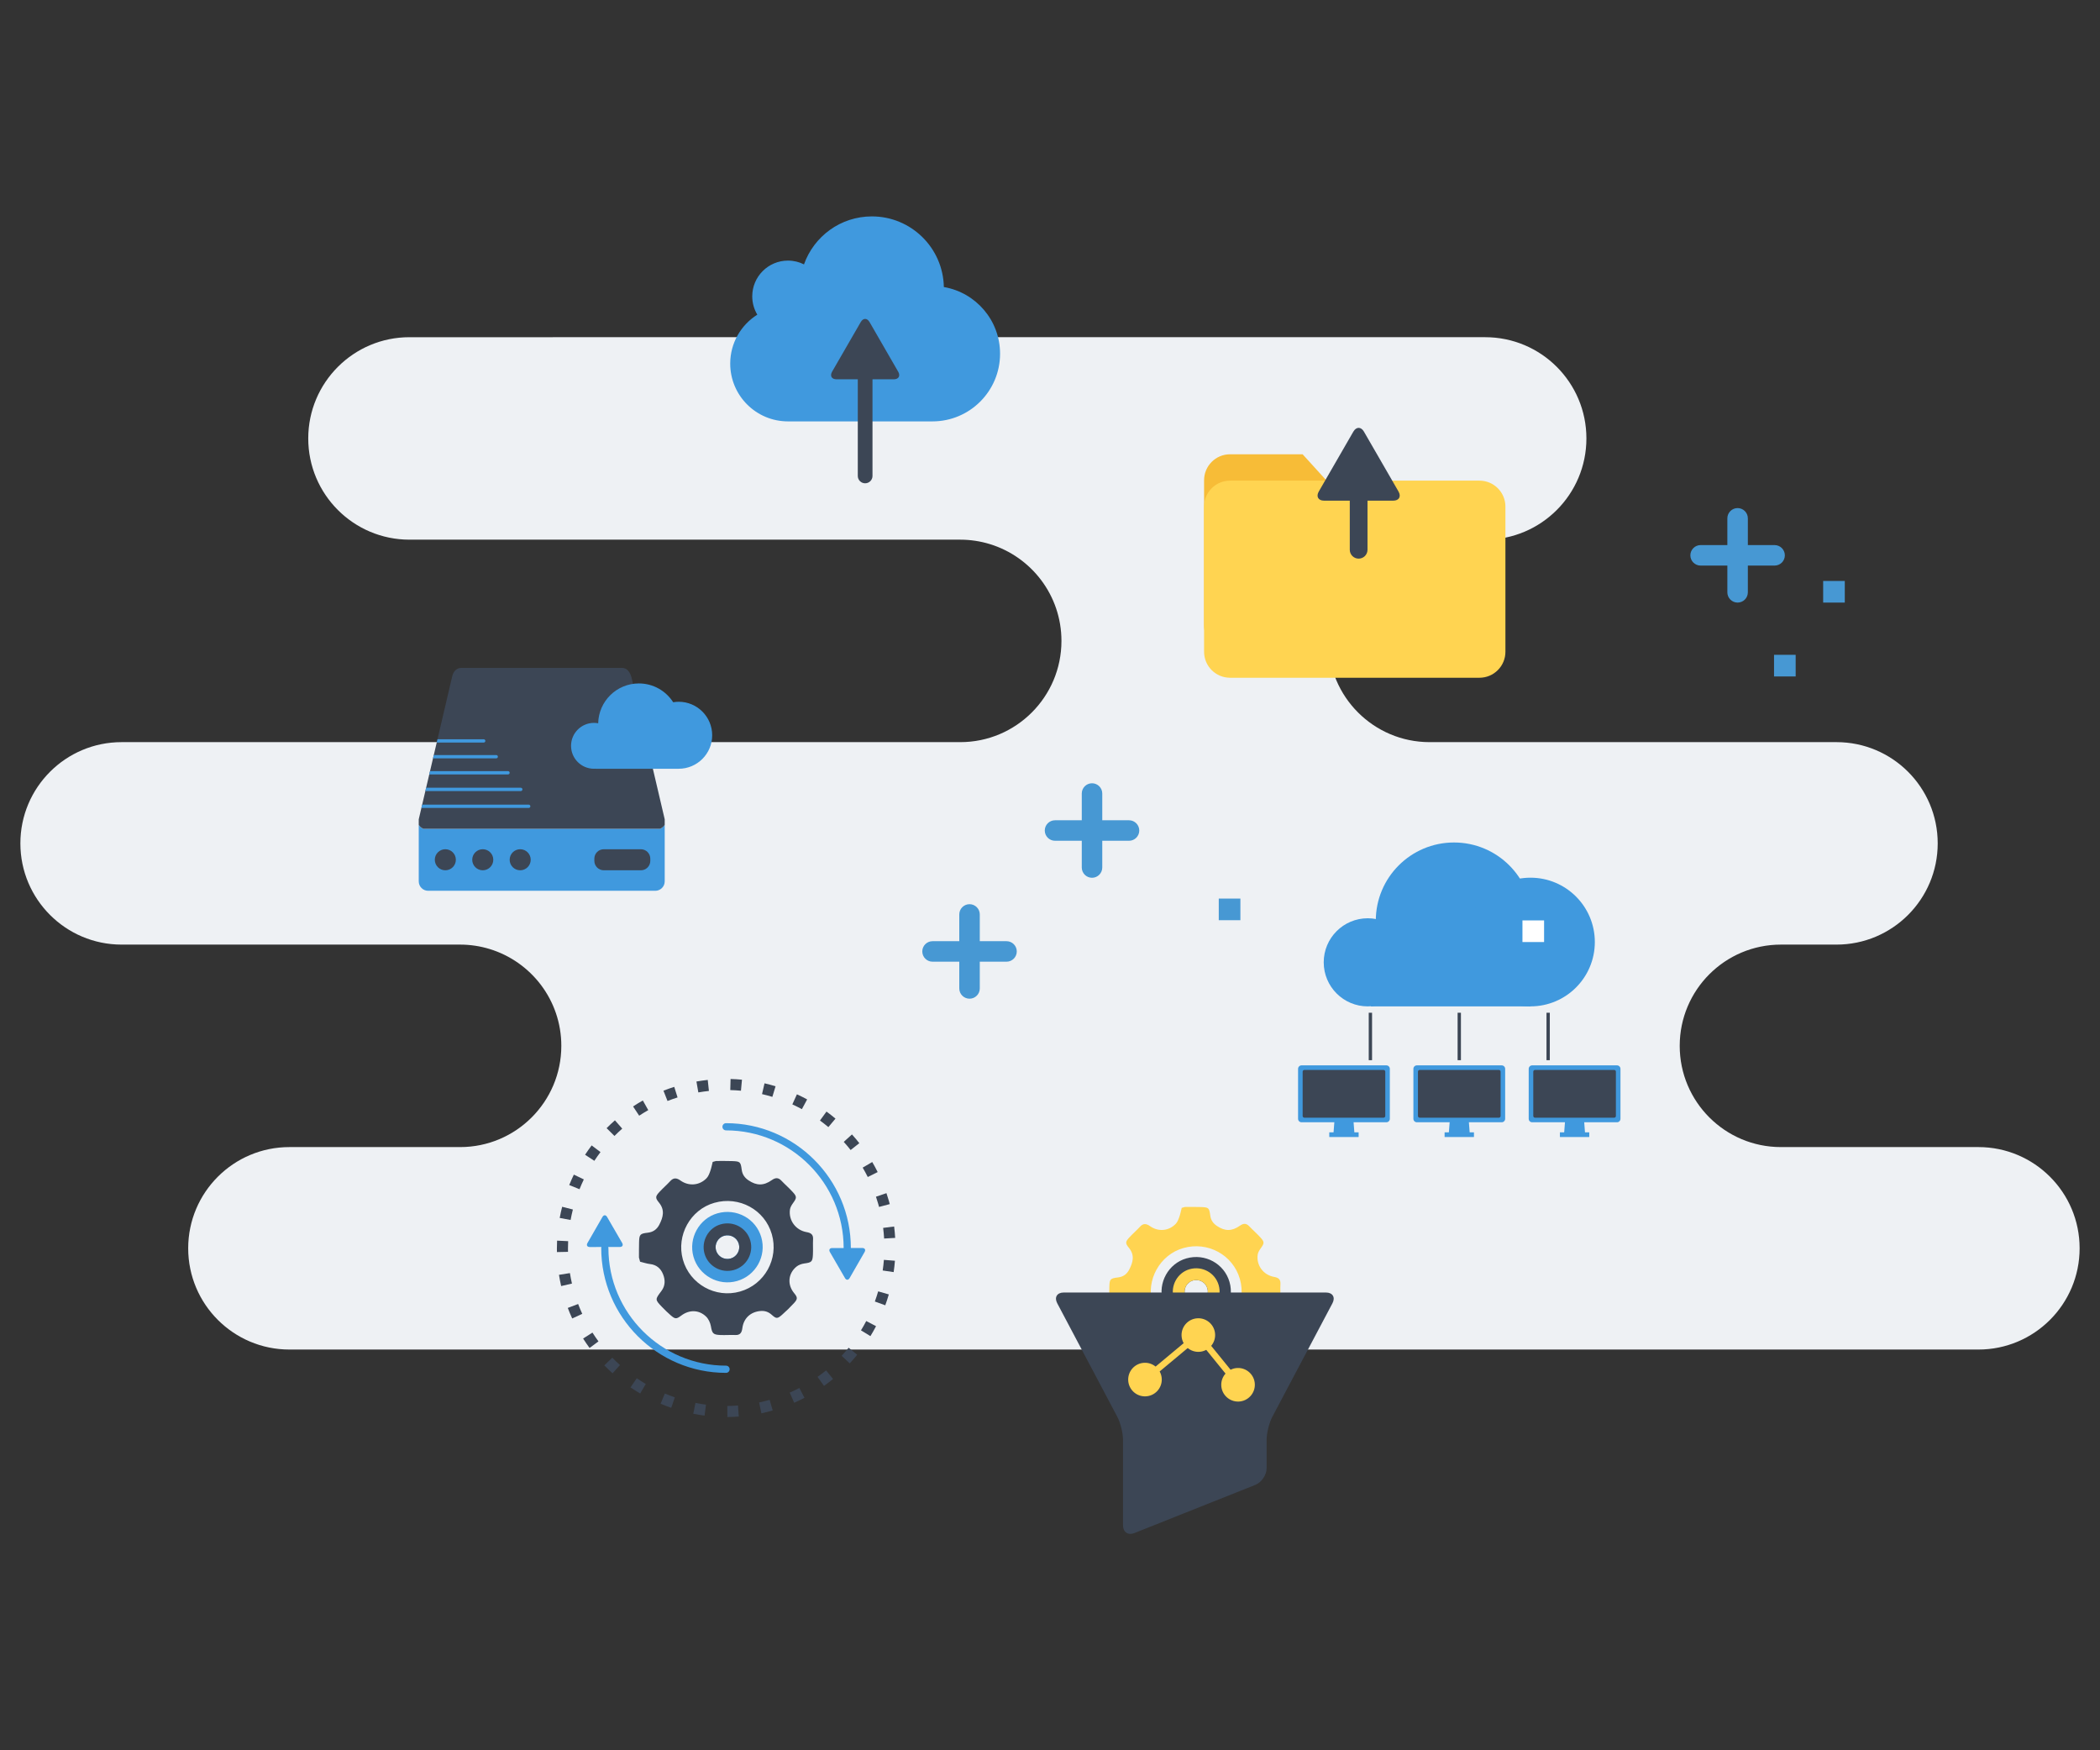 <?xml version="1.0" encoding="utf-8"?>
<!-- Generator: Adobe Illustrator 16.0.0, SVG Export Plug-In . SVG Version: 6.00 Build 0)  -->
<!DOCTYPE svg PUBLIC "-//W3C//DTD SVG 1.1//EN" "http://www.w3.org/Graphics/SVG/1.1/DTD/svg11.dtd">
<svg version="1.1" id="Layer_1" xmlns="http://www.w3.org/2000/svg" xmlns:xlink="http://www.w3.org/1999/xlink" x="0px" y="0px"
	 width="540px" height="450px" viewBox="0 -50 540 450" enable-background="new 0 -50 540 450" xml:space="preserve">
<rect x="0" y="-50" width="540" height="450" fill="#333333" stroke="none"/>
<g>
	<g>
		<path fill="#EEF1F4" d="M508.732,244.917h-28.779h-22c-14.378,0-26.027-11.656-26.027-26.029
			c0-14.376,11.649-26.029,26.027-26.029h13.325h0.962c14.376,0,26.027-11.655,26.027-26.027c0-14.377-11.651-26.027-26.027-26.027
			h-53.844h-28.779h-22c-14.378,0-26.028-11.656-26.028-26.027c0-14.378,11.65-26.029,26.028-26.029h13.324h0.965
			c14.373,0,26.026-11.654,26.026-26.027c0-14.377-11.653-26.027-26.026-26.027H105.29c-14.372,0-26.026,11.65-26.026,26.027
			c0,14.373,11.654,26.027,26.026,26.027h141.628c2.64,0,5.184,0.401,7.586,1.131c10.672,3.252,18.441,13.16,18.441,24.898
			c0,14.371-11.653,26.027-26.027,26.027h-0.061h-43.83h-7.4H31.268c-14.371,0-26.027,11.65-26.027,26.027
			c0,14.372,11.657,26.027,26.027,26.027h87.042c2.642,0,5.187,0.401,7.589,1.132c10.672,3.25,18.441,13.159,18.441,24.897
			c0,14.373-11.655,26.029-26.03,26.029h-0.059H74.422c-14.378,0-26.029,11.648-26.029,26.025c0,14.373,11.651,26.029,26.029,26.029
			H289.79c0.604,0,1.192-0.052,1.788-0.09c0.592,0.038,1.182,0.09,1.785,0.09h215.369c14.375,0,26.027-11.656,26.027-26.029
			C534.761,256.565,523.107,244.917,508.732,244.917z"/>
	</g>
	<g>
		<g>
			<path fill="#4099DE" d="M242.704,23.799c-0.191-10.062-8.401-18.161-18.508-18.161c-8.059,0-14.912,5.149-17.456,12.335
				c-1.239-0.62-2.635-0.973-4.116-0.973c-5.074,0-9.189,4.115-9.189,9.19c0,1.724,0.476,3.335,1.301,4.712
				c-4.183,2.629-6.966,7.281-6.966,12.585c0,8.204,6.651,14.854,14.854,14.854h37.138c9.61,0,17.398-7.789,17.398-17.398
				C257.16,32.338,250.911,25.196,242.704,23.799z"/>
			<g>
				<path fill="#3C4655" d="M215.095,47.518c-1.241,0-1.749-0.88-1.128-1.954l7.37-12.767c0.621-1.076,1.637-1.076,2.258,0
					l7.37,12.767c0.621,1.074,0.113,1.954-1.128,1.954H215.095z"/>
				<path fill="#3C4655" d="M224.357,72.365c0,1.044-0.847,1.891-1.891,1.891l0,0c-1.045,0-1.892-0.847-1.892-1.891V44.999
					c0-1.044,0.847-1.891,1.892-1.891l0,0c1.044,0,1.891,0.847,1.891,1.891V72.365z"/>
			</g>
		</g>
		<g>
			<g>
				<path fill="#F7BC37" d="M374.934,110.791c0,3.69-2.991,6.68-6.682,6.68h-51.949c-3.689,0-6.682-2.99-6.682-6.68V73.477
					c0-3.689,2.992-6.682,6.682-6.682h18.656L374.934,110.791z"/>
				<path fill="#FFD451" d="M387.109,117.567c0,3.69-2.991,6.683-6.682,6.683h-64.125c-3.689,0-6.682-2.992-6.682-6.683V80.254
					c0-3.691,2.992-6.681,6.682-6.681h64.125c3.69,0,6.682,2.989,6.682,6.681V117.567z"/>
			</g>
			<g>
				<path fill="#3C4655" d="M340.477,78.722c-1.494,0-2.107-1.06-1.359-2.355l8.887-15.394c0.75-1.296,1.973-1.296,2.722,0
					l8.888,15.394c0.748,1.296,0.135,2.355-1.361,2.355H340.477z"/>
				<path fill="#3C4655" d="M351.645,91.345c0,1.26-1.021,2.28-2.279,2.28l0,0c-1.26,0-2.281-1.021-2.281-2.28V75.686
					c0-1.258,1.021-2.279,2.281-2.279l0,0c1.258,0,2.279,1.021,2.279,2.279V91.345z"/>
			</g>
		</g>
		<g>
			<path fill="#4099DE" d="M169.754,163.069h-1.252h-1.605h-55.193H110.1h-1.252c-0.481-0.208-0.888-0.555-1.171-0.989v1.938v0.038
				v1.435v0.71V176.6c0,1.339,1.084,2.424,2.423,2.424h58.402c1.338,0,2.423-1.085,2.423-2.424v-10.398v-0.71v-1.435v-0.038v-1.938
				C170.642,162.514,170.235,162.861,169.754,163.069z"/>
			<g>
				<path fill="#3C4655" d="M162.378,124.146c-0.358-1.268-1.085-2.424-2.423-2.424h-41.31c-1.337,0-2.153,0.994-2.421,2.424
					l-8.547,36.5v1.435c0.283,0.434,0.69,0.781,1.171,0.989h1.252h1.604h55.193h1.605h1.252c0.481-0.208,0.888-0.555,1.171-0.989
					v-1.435L162.378,124.146z"/>
				<path fill="#4099DE" d="M136.38,157.3c0-0.236-0.191-0.428-0.427-0.428H108.56l-0.2,0.855h27.593
					C136.189,157.727,136.38,157.535,136.38,157.3z"/>
				<path fill="#4099DE" d="M134.342,152.954c0-0.235-0.191-0.427-0.428-0.427h-24.336l-0.2,0.855h24.537
					C134.15,153.382,134.342,153.19,134.342,152.954z"/>
				<path fill="#4099DE" d="M131.057,148.682c0-0.237-0.191-0.427-0.427-0.427h-20.051l-0.2,0.854h20.251
					C130.866,149.109,131.057,148.917,131.057,148.682z"/>
				<path fill="#4099DE" d="M128.029,144.549c0-0.235-0.191-0.427-0.428-0.427h-16.055l-0.2,0.855h16.255
					C127.838,144.978,128.029,144.786,128.029,144.549z"/>
				<path fill="#4099DE" d="M124.806,140.49c0-0.236-0.191-0.428-0.427-0.428h-11.883l-0.2,0.855h12.083
					C124.615,140.917,124.806,140.726,124.806,140.49z"/>
			</g>
			<path fill="#4099DE" d="M174.522,130.425c-0.483,0-0.953,0.049-1.415,0.126c-1.861-2.908-5.116-4.838-8.824-4.838
				c-5.707,0-10.344,4.567-10.464,10.246c-0.351-0.064-0.711-0.104-1.081-0.104c-3.257,0-5.897,2.64-5.897,5.898
				c0,3.257,2.64,5.896,5.897,5.896c0.142,0,0.281-0.012,0.421-0.021v0.021h21.362c4.757,0,8.612-3.856,8.612-8.613
				C183.135,134.281,179.279,130.425,174.522,130.425z"/>
			<g>
				<g>
					<circle fill="#3C4655" cx="114.514" cy="171.045" r="2.706"/>
					<circle fill="#3C4655" cx="124.139" cy="171.045" r="2.707"/>
					<circle fill="#3C4655" cx="133.763" cy="171.045" r="2.706"/>
				</g>
				<path fill="#3C4655" d="M167.221,171.33c0,1.337-1.085,2.422-2.423,2.422h-9.542c-1.338,0-2.423-1.085-2.423-2.422v-0.567
					c0-1.338,1.085-2.422,2.423-2.422h9.542c1.338,0,2.423,1.084,2.423,2.422V171.33z"/>
			</g>
		</g>
		<g>
			<g>
				<path fill="#4099DE" d="M221.737,270.861l-2.946,0.004c-0.001-17.696-14.398-32.095-32.097-32.095
					c-0.511,0-0.926,0.415-0.926,0.927s0.415,0.926,0.926,0.926c16.677,0,30.245,13.568,30.245,30.244v0.001l-2.946,0.005
					c-0.652,0-0.917,0.463-0.59,1.027l3.882,6.7c0.326,0.564,0.859,0.563,1.184-0.002l3.861-6.711
					C222.657,271.322,222.389,270.861,221.737,270.861z"/>
				<path fill="#4099DE" d="M186.694,301.111c-16.676,0-30.244-13.568-30.244-30.244c0-0.092-0.018-0.18-0.042-0.264l2.989-0.005
					c0.652-0.001,0.917-0.463,0.59-1.027l-3.883-6.698c-0.324-0.566-0.859-0.566-1.183,0l-3.861,6.712
					c-0.325,0.566-0.058,1.026,0.594,1.025l2.988-0.003c-0.026,0.082-0.042,0.168-0.042,0.26c0,17.699,14.398,32.098,32.096,32.098
					c0.512,0,0.926-0.416,0.926-0.928C187.621,301.526,187.206,301.111,186.694,301.111z"/>
			</g>
			<g>
				<path fill="#4099DE" d="M195.765,268.109c-1.383-4.804-6.407-7.549-11.279-6.162c-4.703,1.338-7.499,6.379-6.172,11.134
					c1.345,4.817,6.399,7.641,11.219,6.267C194.355,277.975,197.151,272.93,195.765,268.109z M187.885,273.564
					c-1.618,0.461-3.314-0.486-3.767-2.104c-0.445-1.596,0.494-3.287,2.073-3.738c1.635-0.465,3.321,0.456,3.785,2.068
					C190.442,271.41,189.504,273.104,187.885,273.564z"/>
				<path fill="#3C4655" d="M207.422,266.783c-2.789-0.488-4.677-2.995-4.291-5.811c0.08-0.582,0.441-1.169,0.798-1.663
					c0.942-1.304,1.012-1.628-0.033-2.788c-0.94-1.045-2.016-1.968-2.984-2.988c-0.8-0.842-1.549-0.756-2.434-0.132
					c-2.091,1.478-3.909,1.474-6.005,0.062c-0.969-0.652-1.579-1.488-1.743-2.703c-0.281-2.088-0.399-2.166-2.519-2.245
					c-1.36-0.052-2.724-0.018-4.086-0.022c-0.287,0.08-0.574,0.158-0.861,0.236c-0.199,0.783-0.345,1.584-0.617,2.341
					c-0.232,0.644-0.485,1.353-0.939,1.829c-1.822,1.906-4.575,2.137-6.717,0.622c-0.933-0.659-1.752-0.827-2.623,0.122
					c-0.877,0.956-1.865,1.807-2.748,2.759c-1.089,1.17-1.187,1.548-0.176,2.771c1.592,1.929,1.068,3.799,0.094,5.693
					c-0.608,1.183-1.554,1.903-2.964,2.063c-2.034,0.232-2.188,0.463-2.241,2.518c-0.034,1.289-0.02,2.578-0.029,3.863
					c0.097,0.362,0.195,0.719,0.293,1.077c0.857,0.206,1.703,0.503,2.573,0.604c1.667,0.192,2.729,1.133,3.323,2.597
					c0.603,1.487,0.604,2.987-0.418,4.334c-1.652,2.182-1.674,2.185,0.185,4.129c0.69,0.726,1.418,1.416,2.169,2.077
					c1.196,1.049,1.506,1.044,2.775,0.091c2.035-1.522,4.504-1.505,6.345,0.256c0.635,0.608,1.092,1.591,1.248,2.47
					c0.326,1.844,0.532,2.205,2.412,2.288c1.292,0.058,2.594-0.054,3.887,0c1.285,0.057,1.654-0.686,1.795-1.76
					c0.333-2.558,2.117-4.21,4.711-4.418c1.098-0.087,2.004,0.231,2.843,0.979c1.172,1.049,1.461,1.047,2.642,0.011
					c1.085-0.95,2.125-1.963,3.095-3.026c0.975-1.068,0.928-1.461,0.007-2.581c-1.763-2.142-1.552-4.989,0.603-6.772
					c0.531-0.439,1.296-0.725,1.99-0.82c1.896-0.257,2.162-0.416,2.256-2.273c0.069-1.33-0.035-2.668,0.04-3.996
					C209.149,267.34,208.431,266.963,207.422,266.783z M190.304,282.054c-6.318,1.801-12.942-1.899-14.707-8.214
					c-1.737-6.23,1.927-12.84,8.091-14.594c6.386-1.818,12.971,1.779,14.784,8.078C200.289,273.643,196.624,280.253,190.304,282.054
					z"/>
				<path fill="#3C4655" d="M192.931,268.934c-0.934-3.242-4.323-5.094-7.611-4.158c-3.173,0.902-5.06,4.305-4.165,7.513
					c0.908,3.251,4.318,5.155,7.57,4.229C191.979,275.59,193.867,272.187,192.931,268.934z M187.885,273.564
					c-1.618,0.461-3.314-0.486-3.767-2.104c-0.445-1.596,0.494-3.287,2.073-3.738c1.635-0.465,3.321,0.456,3.785,2.068
					C190.442,271.41,189.504,273.104,187.885,273.564z"/>
			</g>
			<g>
				<path fill="#3C4655" d="M155.399,301.041c0.679,0.699,1.391,1.384,2.116,2.035l1.903-2.116
					c-0.678-0.609-1.343-1.249-1.978-1.903L155.399,301.041z"/>
				<path fill="#3C4655" d="M150.448,246.888l2.381,1.562c0.5-0.763,1.032-1.519,1.582-2.246l-2.271-1.716
					C151.552,245.265,150.983,246.072,150.448,246.888z"/>
				<path fill="#3C4655" d="M149.943,294.141c0.523,0.822,1.082,1.637,1.659,2.421l2.293-1.688c-0.54-0.732-1.063-1.494-1.551-2.262
					L149.943,294.141z"/>
				<path fill="#3C4655" d="M162.133,306.7c0.805,0.549,1.64,1.078,2.48,1.573l1.444-2.455c-0.788-0.463-1.567-0.957-2.32-1.47
					L162.133,306.7z"/>
				<path fill="#3C4655" d="M162.789,234.47l1.57,2.376c0.76-0.502,1.546-0.982,2.338-1.43l-1.399-2.479
					C164.448,233.416,163.604,233.931,162.789,234.47z"/>
				<path fill="#3C4655" d="M155.984,240.052l2.021,2.004c0.643-0.647,1.315-1.28,1.998-1.882l-1.879-2.138
					C157.391,238.68,156.672,239.357,155.984,240.052z"/>
				<path fill="#3C4655" d="M146.002,286.27c0.345,0.912,0.726,1.824,1.133,2.711l2.587-1.188c-0.379-0.827-0.735-1.679-1.058-2.531
					L146.002,286.27z"/>
				<path fill="#3C4655" d="M225.819,259.498c0.077,0.268,0.151,0.537,0.222,0.807l2.753-0.73c-0.077-0.287-0.156-0.576-0.239-0.863
					c-0.188-0.652-0.394-1.309-0.61-1.949l-2.697,0.914C225.451,258.275,225.643,258.888,225.819,259.498z"/>
				<path fill="#3C4655" d="M169.861,310.904c0.898,0.378,1.822,0.731,2.744,1.048l0.926-2.692
					c-0.862-0.297-1.726-0.626-2.566-0.979L169.861,310.904z"/>
				<path fill="#3C4655" d="M146.55,277.316l-2.812,0.447c0.153,0.963,0.342,1.934,0.561,2.885l2.775-0.639
					C146.869,279.121,146.693,278.215,146.55,277.316z"/>
				<path fill="#3C4655" d="M227.345,268.428l2.841-0.164c-0.055-0.973-0.146-1.957-0.268-2.926l-2.825,0.355
					C227.207,266.599,227.292,267.519,227.345,268.428z"/>
				<path fill="#3C4655" d="M225.688,251.342c-0.435-0.876-0.906-1.745-1.4-2.584l-2.456,1.441c0.462,0.783,0.902,1.596,1.308,2.412
					L225.688,251.342z"/>
				<path fill="#3C4655" d="M150.127,253.23l-2.567-1.232c-0.421,0.879-0.82,1.782-1.184,2.687l2.642,1.062
					C149.359,254.899,149.732,254.054,150.127,253.23z"/>
				<path fill="#3C4655" d="M146.051,271.006c0-0.631,0.015-1.271,0.044-1.901l-2.844-0.134c-0.031,0.675-0.047,1.359-0.047,2.035
					c0,0.303,0.003,0.604,0.009,0.904l2.847-0.058C146.054,271.57,146.051,271.288,146.051,271.006z"/>
				<path fill="#3C4655" d="M147.313,260.967l-2.759-0.702c-0.241,0.946-0.453,1.911-0.629,2.871l2.8,0.516
					C146.89,262.754,147.088,261.853,147.313,260.967z"/>
				<path fill="#3C4655" d="M216.964,243.578c0.612,0.676,1.208,1.381,1.772,2.094l2.235-1.764
					c-0.604-0.766-1.244-1.521-1.899-2.242L216.964,243.578z"/>
				<path fill="#3C4655" d="M216.417,298.58l2.082,1.943c0.665-0.713,1.314-1.457,1.93-2.215l-2.208-1.797
					C217.645,297.22,217.039,297.916,216.417,298.58z"/>
				<path fill="#3C4655" d="M210.847,238.09c0.737,0.537,1.464,1.104,2.163,1.689l1.829-2.183c-0.748-0.626-1.527-1.234-2.314-1.809
					L210.847,238.09z"/>
				<path fill="#3C4655" d="M170.606,230.413l1.038,2.651c0.847-0.332,1.718-0.639,2.587-0.91l-0.851-2.717
					C172.448,229.729,171.515,230.057,170.606,230.413z"/>
				<path fill="#3C4655" d="M224.964,284.621l2.676,0.971c0.333-0.916,0.64-1.855,0.91-2.793l-2.735-0.79
					C225.561,282.885,225.275,283.764,224.964,284.621z"/>
				<path fill="#3C4655" d="M226.979,276.645l2.817,0.414c0.143-0.967,0.253-1.949,0.33-2.921l-2.838-0.224
					C227.216,274.824,227.112,275.742,226.979,276.645z"/>
				<path fill="#3C4655" d="M203.744,233.942c0.83,0.378,1.658,0.79,2.459,1.222l1.352-2.506c-0.857-0.463-1.743-0.902-2.63-1.307
					L203.744,233.942z"/>
				<path fill="#3C4655" d="M221.394,292.033l2.429,1.485c0.508-0.831,0.997-1.69,1.448-2.554l-2.522-1.322
					C222.326,290.451,221.87,291.256,221.394,292.033z"/>
				<path fill="#3C4655" d="M210.231,303.992l1.648,2.322c0.794-0.563,1.58-1.161,2.336-1.778l-1.801-2.206
					C211.707,302.908,210.974,303.467,210.231,303.992z"/>
				<path fill="#3C4655" d="M179.084,228.059l0.487,2.805c0.901-0.156,1.816-0.285,2.723-0.382l-0.302-2.831
					C181.023,227.754,180.045,227.893,179.084,228.059z"/>
				<path fill="#3C4655" d="M178.274,313.485c0.957,0.19,1.933,0.351,2.9,0.476l0.366-2.823c-0.904-0.116-1.816-0.267-2.71-0.444
					L178.274,313.485z"/>
				<path fill="#3C4655" d="M187.02,311.475l0.02,2.846c0.976-0.006,1.964-0.047,2.936-0.12l-0.213-2.839
					C188.854,311.43,187.932,311.467,187.02,311.475z"/>
				<path fill="#3C4655" d="M203.076,308.041l1.143,2.608c0.893-0.392,1.785-0.819,2.649-1.271l-1.317-2.523
					C204.744,307.277,203.912,307.676,203.076,308.041z"/>
				<path fill="#3C4655" d="M195.952,231.297c0.889,0.207,1.782,0.445,2.655,0.709l0.824-2.727c-0.934-0.282-1.89-0.537-2.839-0.756
					L195.952,231.297z"/>
				<path fill="#3C4655" d="M197.861,309.915c-0.879,0.251-1.776,0.476-2.666,0.665l0.595,2.783
					c0.952-0.203,1.911-0.441,2.874-0.717l0.034-0.01l-0.789-2.734L197.861,309.915z"/>
				<path fill="#3C4655" d="M187.785,230.261c0.913,0.022,1.836,0.079,2.744,0.163l0.264-2.834c-0.971-0.092-1.958-0.15-2.934-0.176
					L187.785,230.261z"/>
			</g>
		</g>
		<g>
			<g>
				<path fill="#3C4655" d="M316.161,279.596c-1.358-4.725-6.298-7.424-11.089-6.06c-4.623,1.316-7.372,6.272-6.068,10.946
					c1.322,4.737,6.293,7.512,11.031,6.162C314.777,289.295,317.525,284.335,316.161,279.596z M308.414,284.957
					c-1.591,0.453-3.258-0.479-3.703-2.066c-0.438-1.57,0.485-3.232,2.037-3.676c1.608-0.457,3.267,0.447,3.724,2.033
					C310.93,282.84,310.006,284.505,308.414,284.957z"/>
				<path fill="#FFD451" d="M327.622,278.292c-2.741-0.481-4.597-2.946-4.218-5.714c0.079-0.573,0.434-1.15,0.785-1.636
					c0.926-1.282,0.994-1.601-0.033-2.741c-0.924-1.027-1.981-1.935-2.934-2.938c-0.787-0.826-1.522-0.743-2.393-0.13
					c-2.057,1.454-3.844,1.449-5.904,0.061c-0.953-0.642-1.553-1.463-1.714-2.657c-0.276-2.054-0.392-2.13-2.477-2.206
					c-1.337-0.052-2.679-0.02-4.018-0.021c-0.282,0.077-0.563,0.154-0.847,0.23c-0.195,0.77-0.34,1.557-0.606,2.301
					c-0.228,0.635-0.476,1.331-0.923,1.801c-1.793,1.873-4.498,2.1-6.604,0.609c-0.917-0.647-1.724-0.813-2.579,0.12
					c-0.861,0.94-1.834,1.778-2.702,2.712c-1.069,1.15-1.166,1.521-0.172,2.725c1.565,1.897,1.05,3.734,0.093,5.598
					c-0.599,1.163-1.529,1.871-2.915,2.027c-1.999,0.23-2.151,0.456-2.202,2.477c-0.035,1.268-0.021,2.533-0.029,3.799
					c0.096,0.355,0.192,0.705,0.287,1.058c0.844,0.203,1.676,0.495,2.532,0.595c1.638,0.189,2.683,1.112,3.267,2.553
					c0.593,1.463,0.594,2.938-0.41,4.262c-1.625,2.146-1.646,2.146,0.182,4.061c0.678,0.711,1.395,1.391,2.132,2.041
					c1.175,1.033,1.481,1.025,2.729,0.088c2-1.496,4.429-1.478,6.238,0.252c0.623,0.6,1.073,1.564,1.225,2.43
					c0.322,1.813,0.523,2.168,2.373,2.25c1.27,0.057,2.55-0.053,3.821,0c1.264,0.055,1.627-0.675,1.766-1.73
					c0.326-2.516,2.081-4.139,4.632-4.344c1.078-0.085,1.971,0.227,2.795,0.963c1.153,1.031,1.438,1.029,2.599,0.012
					c1.066-0.936,2.089-1.932,3.044-2.976c0.957-1.052,0.91-1.438,0.006-2.539c-1.733-2.106-1.525-4.905,0.593-6.657
					c0.522-0.434,1.274-0.713,1.956-0.809c1.865-0.252,2.126-0.408,2.219-2.234c0.068-1.307-0.033-2.623,0.039-3.929
					C329.321,278.837,328.615,278.468,327.622,278.292z M310.793,293.305c-6.212,1.77-12.725-1.868-14.459-8.076
					c-1.71-6.127,1.895-12.623,7.955-14.35c6.279-1.787,12.753,1.75,14.535,7.941C320.61,285.033,317.008,291.533,310.793,293.305z"
					/>
				<path fill="#FFD451" d="M313.375,280.404c-0.917-3.188-4.251-5.008-7.481-4.088c-3.12,0.888-4.976,4.232-4.095,7.387
					c0.893,3.195,4.244,5.068,7.443,4.156C312.44,286.947,314.295,283.603,313.375,280.404z M308.414,284.957
					c-1.591,0.453-3.258-0.479-3.703-2.066c-0.438-1.57,0.485-3.232,2.037-3.676c1.608-0.457,3.267,0.447,3.724,2.033
					C310.93,282.84,310.006,284.505,308.414,284.957z"/>
			</g>
			<g>
				<path fill="#3C4655" d="M273.523,282.307c-1.719,0-2.469,1.242-1.664,2.763l15.455,29.208c0.803,1.52,1.461,4.168,1.461,5.889
					v22.021c0,1.72,1.306,2.604,2.904,1.97l31.119-12.391c1.598-0.637,2.904-2.562,2.904-4.281v-7.318
					c0-1.721,0.658-4.369,1.462-5.889l15.466-29.209c0.804-1.52,0.055-2.762-1.664-2.762H273.523z"/>
				<path fill="#FFD451" d="M318.203,301.713c-0.635,0.023-1.23,0.185-1.766,0.449l-4.988-6.142c0.663-0.79,1.051-1.813,1.012-2.927
					c-0.084-2.383-2.084-4.247-4.468-4.163s-4.248,2.085-4.164,4.468c0.024,0.703,0.22,1.359,0.538,1.934l-7.213,6.016
					c-0.784-0.639-1.791-1.013-2.881-0.973c-2.385,0.084-4.249,2.084-4.165,4.467c0.084,2.384,2.085,4.248,4.468,4.164
					c2.385-0.084,4.248-2.084,4.164-4.467c-0.023-0.703-0.221-1.359-0.538-1.936l7.213-6.016c0.784,0.641,1.791,1.013,2.882,0.975
					c0.684-0.023,1.32-0.21,1.884-0.511l4.956,6.104c-0.716,0.801-1.138,1.867-1.097,3.025c0.083,2.383,2.083,4.247,4.468,4.164
					c2.383-0.084,4.248-2.084,4.164-4.469C322.588,303.494,320.588,301.629,318.203,301.713z"/>
			</g>
		</g>
		<path fill="#4798D3" d="M258.822,191.982h-6.878v-6.879c0-1.455-1.181-2.634-2.634-2.634c-1.456,0-2.636,1.179-2.636,2.634v6.879
			h-6.878c-1.455,0-2.635,1.18-2.635,2.635s1.181,2.635,2.635,2.635h6.878v6.879c0,1.455,1.18,2.635,2.636,2.635
			c1.454,0,2.634-1.18,2.634-2.635v-6.879h6.878c1.455,0,2.634-1.18,2.634-2.635S260.276,191.982,258.822,191.982z"/>
		<path fill="#4798D3" d="M290.32,160.892h-6.88v-6.878c0-1.454-1.18-2.635-2.634-2.635c-1.455,0-2.636,1.182-2.636,2.635v6.878
			h-6.878c-1.455,0-2.636,1.182-2.636,2.636c0,1.455,1.181,2.634,2.636,2.634h6.878v6.879c0,1.454,1.181,2.636,2.636,2.636
			c1.454,0,2.634-1.182,2.634-2.636v-6.879h6.88c1.453,0,2.635-1.179,2.635-2.634C292.955,162.074,291.773,160.892,290.32,160.892z"
			/>
		<path fill="#4798D3" d="M456.326,90.141h-6.879v-6.877c0-1.454-1.18-2.636-2.635-2.636c-1.454,0-2.635,1.182-2.635,2.636v6.877
			H437.3c-1.455,0-2.636,1.183-2.636,2.637c0,1.455,1.181,2.634,2.636,2.634h6.878v6.878c0,1.454,1.181,2.636,2.635,2.636
			c1.455,0,2.635-1.182,2.635-2.636v-6.878h6.879c1.454,0,2.635-1.179,2.635-2.634C458.961,91.323,457.78,90.141,456.326,90.141z"/>
		<rect x="313.396" y="181.023" fill="#4798D3" width="5.563" height="5.562"/>
		<rect x="456.18" y="118.356" fill="#4798D3" width="5.563" height="5.562"/>
		<rect x="468.811" y="99.364" fill="#4798D3" width="5.563" height="5.562"/>
		<g>
			<g>
				<g>
					<g>
						<g>
							<polygon fill="#4099DE" points="348.273,241.244 342.906,241.244 343.448,234.256 347.731,234.256 							"/>
							<g>
								<path fill="#4099DE" d="M357.388,237.646c0,0.49-0.401,0.892-0.892,0.892h-21.813c-0.49,0-0.894-0.401-0.894-0.892v-12.846
									c0-0.491,0.403-0.893,0.894-0.893h21.813c0.49,0,0.892,0.401,0.892,0.893V237.646z"/>
								<path fill="#3C4655" d="M356.215,236.92c0,0.244-0.201,0.445-0.447,0.445H335.41c-0.245,0-0.445-0.201-0.445-0.445v-11.393
									c0-0.245,0.2-0.445,0.445-0.445h20.357c0.246,0,0.447,0.2,0.447,0.445V236.92z"/>
							</g>
							<rect x="341.816" y="241.125" fill="#4099DE" width="7.547" height="1.205"/>
						</g>
						<g>
							<polygon fill="#4099DE" points="377.926,241.244 372.559,241.244 373.101,234.256 377.383,234.256 							"/>
							<g>
								<path fill="#4099DE" d="M387.04,237.646c0,0.49-0.401,0.892-0.892,0.892h-21.813c-0.49,0-0.892-0.401-0.892-0.892v-12.846
									c0-0.491,0.401-0.893,0.892-0.893h21.813c0.49,0,0.892,0.401,0.892,0.893V237.646z"/>
								<path fill="#3C4655" d="M385.867,236.92c0,0.244-0.202,0.445-0.446,0.445h-20.358c-0.244,0-0.445-0.201-0.445-0.445v-11.393
									c0-0.245,0.201-0.445,0.445-0.445h20.358c0.244,0,0.446,0.2,0.446,0.445V236.92z"/>
							</g>
							<rect x="371.469" y="241.125" fill="#4099DE" width="7.547" height="1.205"/>
						</g>
						<g>
							<polygon fill="#4099DE" points="407.578,241.244 402.211,241.244 402.753,234.256 407.036,234.256 							"/>
							<g>
								<path fill="#4099DE" d="M416.691,237.646c0,0.49-0.401,0.892-0.891,0.892h-21.813c-0.491,0-0.892-0.401-0.892-0.892v-12.846
									c0-0.491,0.4-0.893,0.892-0.893h21.813c0.489,0,0.891,0.401,0.891,0.893V237.646z"/>
								<path fill="#3C4655" d="M415.518,236.92c0,0.244-0.199,0.445-0.445,0.445h-20.356c-0.245,0-0.448-0.201-0.448-0.445v-11.393
									c0-0.245,0.203-0.445,0.448-0.445h20.356c0.246,0,0.445,0.2,0.445,0.445V236.92z"/>
							</g>
							<rect x="401.12" y="241.125" fill="#4099DE" width="7.548" height="1.205"/>
						</g>
					</g>
					<g>
						<g>
							<rect x="351.961" y="210.377" fill="#3C4655" width="0.854" height="12.199"/>
						</g>
						<g>
							<rect x="374.814" y="210.377" fill="#3C4655" width="0.855" height="12.199"/>
						</g>
						<g>
							<rect x="397.669" y="210.377" fill="#3C4655" width="0.854" height="12.199"/>
						</g>
					</g>
				</g>
				<g>
					<circle fill="#4099DE" cx="351.712" cy="197.414" r="11.327"/>
					<circle fill="#4099DE" cx="373.89" cy="186.716" r="20.112"/>
					<circle fill="#4099DE" cx="393.557" cy="192.198" r="16.543"/>
					<rect x="352.518" y="190.301" fill="#4099DE" width="41.039" height="18.441"/>
				</g>
			</g>
			<rect x="391.488" y="186.638" fill="#FFFFFF" width="5.563" height="5.562"/>
		</g>
	</g>
</g>
</svg>
